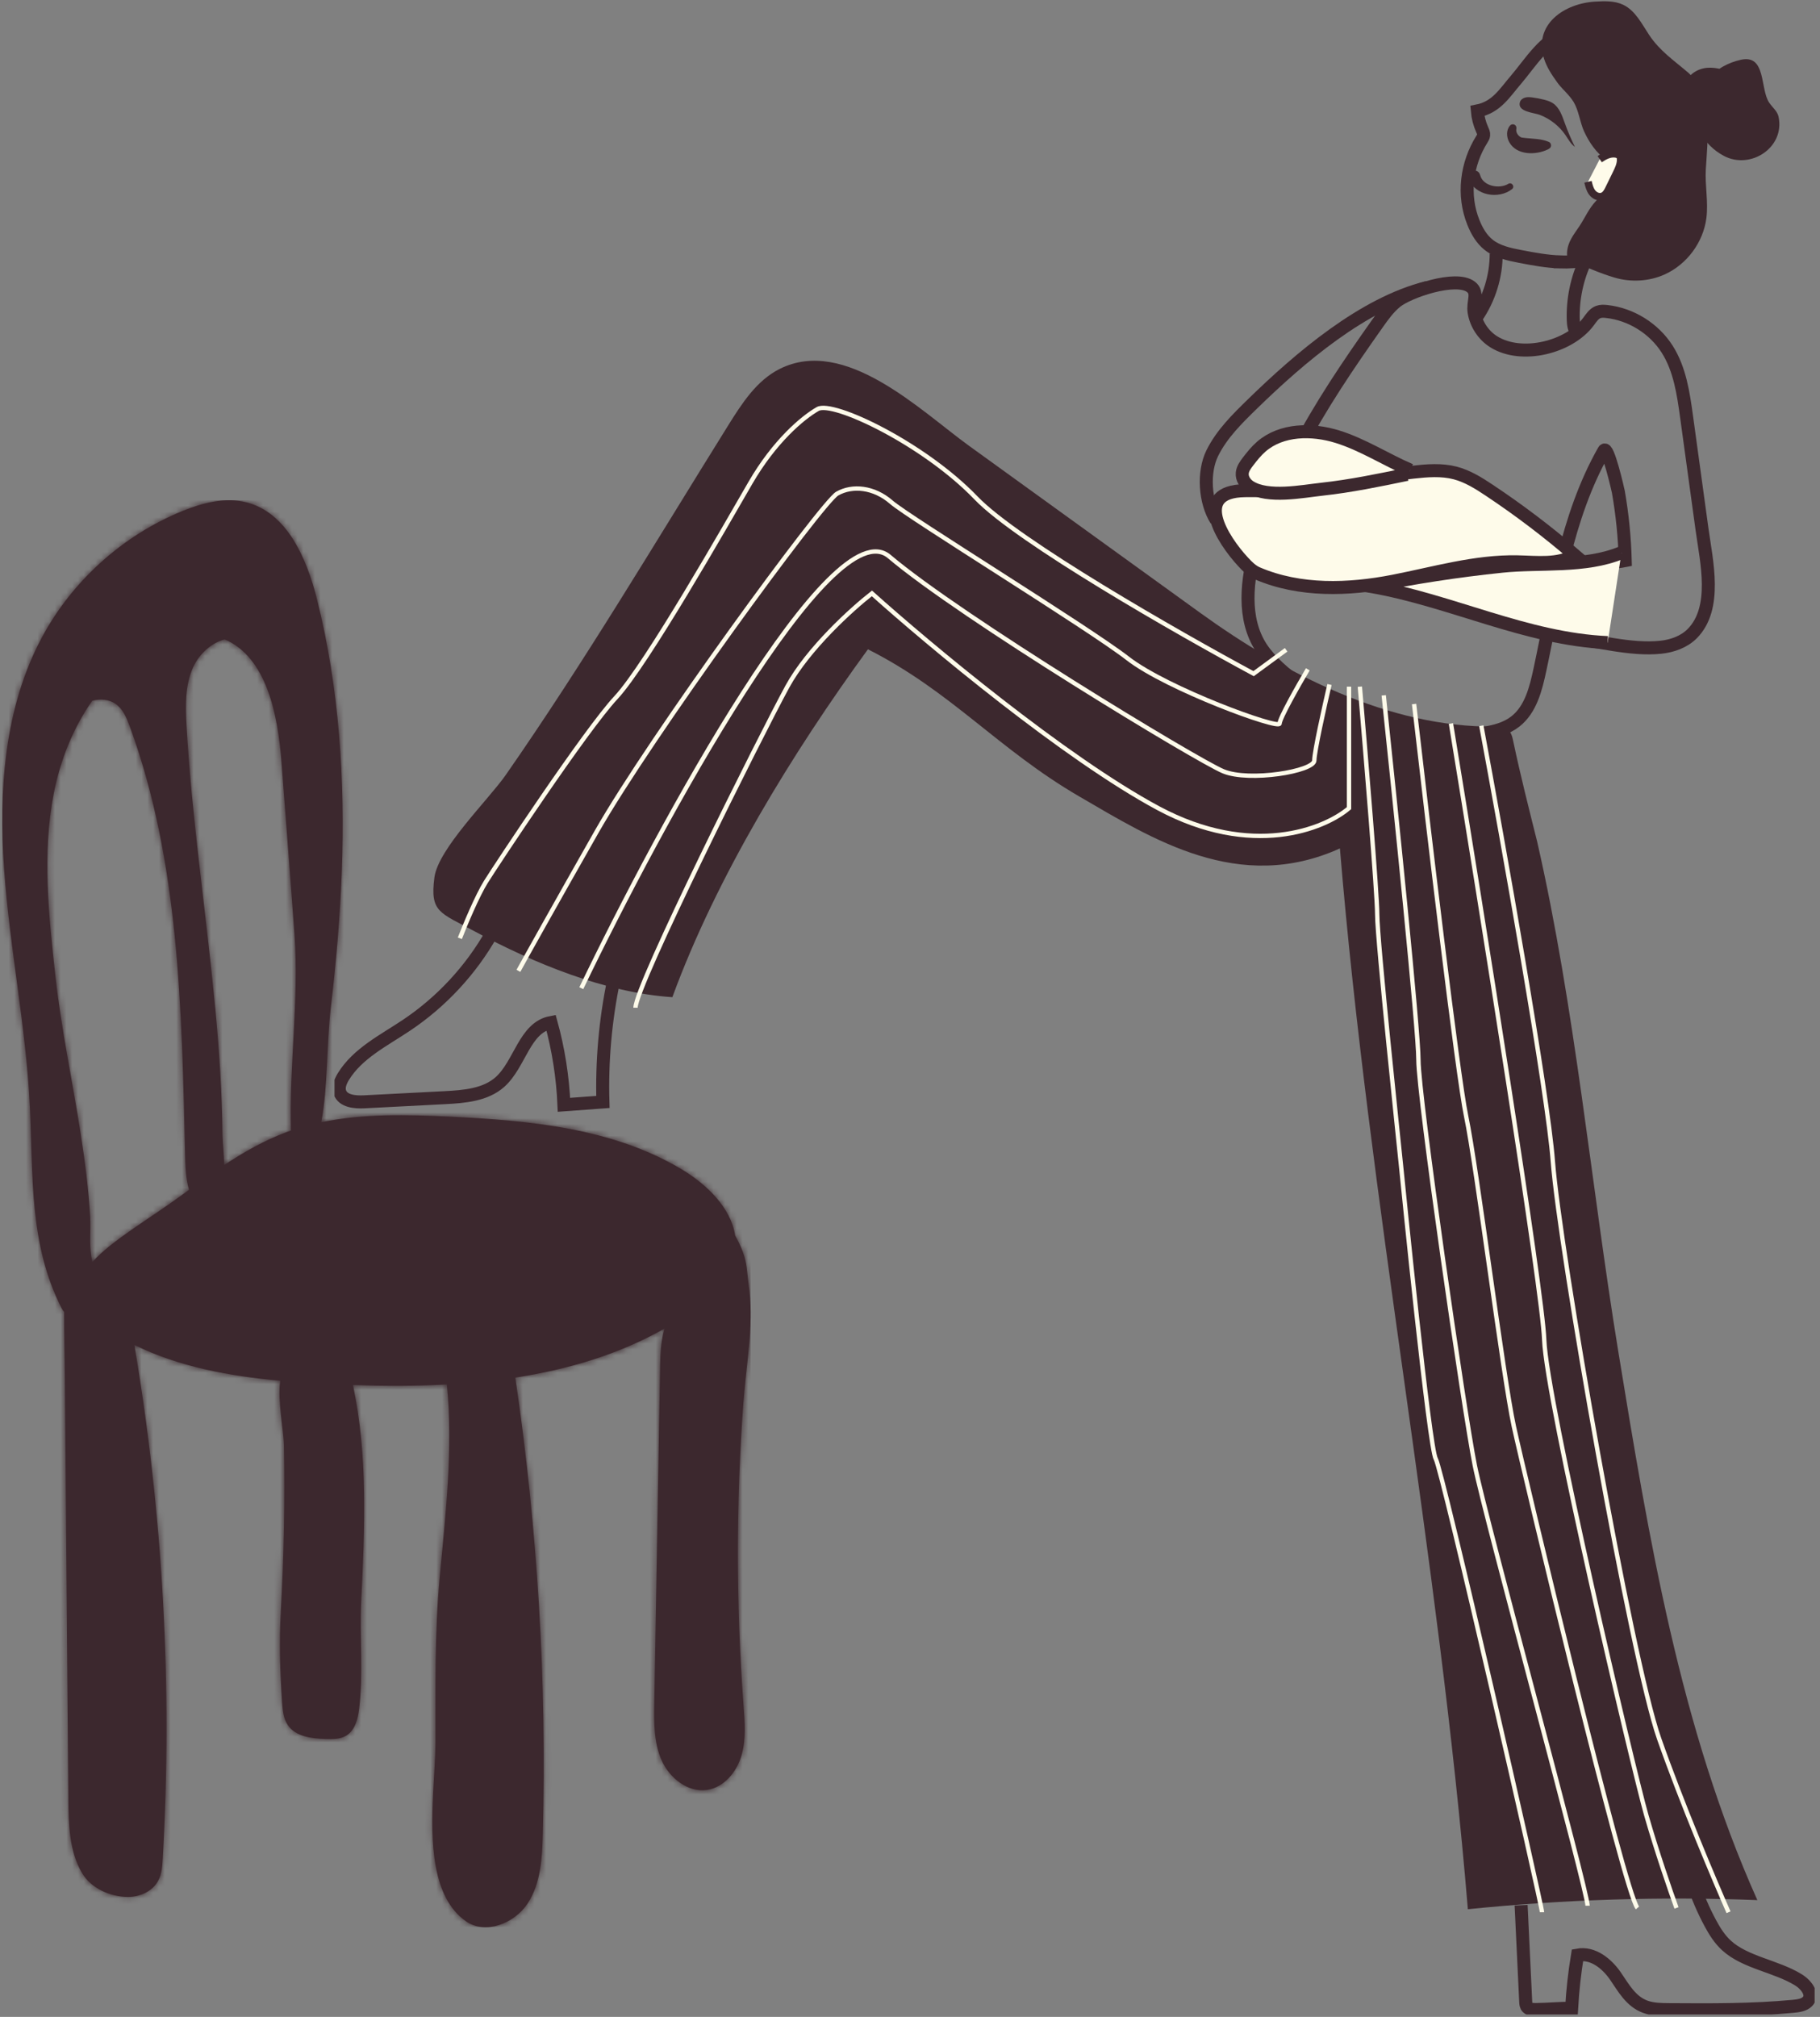 <svg width="315" height="349" viewBox="0 0 315 349" fill="none" xmlns="http://www.w3.org/2000/svg">
<rect x="0" y="0" width="315" height="349" fill="#808080" stroke="none"/>
<g clip-path="url(#clip0_892_1193)">
<path d="M266.055 145.667C272.619 174.435 275.355 204.853 280.078 233.796C285.359 266.13 290.765 298.89 304.156 328.794C287.445 328.144 270.686 328.674 254.052 330.372C248.995 269.182 236.97 207.993 231.908 146.809C214.411 154.716 199.459 145.181 186.817 137.831C172.722 129.639 164.662 119.635 150.218 112.356C137.204 130.213 124 151.707 116.371 172.551C104.777 171.792 92.326 166.653 82.158 161.165C76.091 157.889 74.398 157.872 75.185 151.833C75.834 146.863 84.599 138.317 87.537 134.095C101.173 114.507 113.411 93.859 126.053 73.578C128.407 69.804 130.952 65.845 134.927 63.846C146.297 58.129 159.359 71.104 167.704 77.133C181.056 86.777 194.402 96.421 207.759 106.07C222.324 116.593 240.416 125.931 258.737 125.724C259.507 125.713 260.343 125.724 260.949 126.21C261.555 126.696 261.752 127.515 261.91 128.274C263.144 134.139 264.608 139.873 266.055 145.667Z" fill="#3C282E"/>
<path d="M275.845 97.195C277.653 97.43 279.504 97.364 281.29 97.004C281.186 93.023 280.788 89.053 280.105 85.132C280.061 84.88 278.237 76.853 277.604 77.967C270.991 89.648 269.314 102.907 266.529 115.866C265.819 119.175 264.94 122.757 262.275 124.843C260.719 126.061 258.736 126.591 256.787 126.875C245.466 128.519 226.217 122.359 218.899 112.933C211.581 103.508 219.876 86.879 224.502 77.978C228.505 70.267 233.403 63.059 238.411 55.976C239.361 54.632 240.333 53.273 241.605 52.23C243.762 50.46 251.976 47.648 254.575 49.63C255.968 50.69 254.843 52.202 255.138 54.026C255.471 56.096 256.749 58.029 258.523 59.138C263.378 62.185 271.635 60.099 274.939 55.643C275.414 55.004 275.873 54.272 276.615 53.993C277.074 53.819 277.587 53.846 278.079 53.901C282.3 54.365 286.259 56.828 288.542 60.41C290.737 63.861 291.349 68.055 291.906 72.107C292.802 78.617 293.692 85.126 294.587 91.636C295.335 97.091 297.29 105.195 292.894 109.635C291.475 111.071 289.454 111.786 287.444 111.999C282.191 112.556 276.331 110.809 271.073 110.279" stroke="#3C282E" stroke-width="2.252" stroke-miterlimit="10"/>
<path d="M280.641 95.628C274.328 98.255 266.633 97.283 259.911 97.982C252.293 98.773 244.713 99.937 237.204 101.46C251.092 103.858 264.17 110.591 278.254 111.197" fill="#FEFBEA"/>
<path d="M280.641 95.628C274.328 98.255 266.633 97.283 259.911 97.982C252.293 98.773 244.713 99.937 237.204 101.46C251.092 103.858 264.171 110.591 278.254 111.197" stroke="#3C282E" stroke-width="2.252" stroke-miterlimit="10"/>
<path d="M231.132 83.849C235.583 82.948 240.055 82.205 244.571 81.703C247.001 81.43 249.503 81.228 251.867 81.845C254.013 82.407 255.93 83.614 257.776 84.843C262.936 88.278 267.879 92.029 272.575 96.076C269.653 97.79 266.016 97.283 262.631 97.217C255.368 97.07 248.279 99.183 241.147 100.57C233.415 102.077 224.994 102.378 217.611 99.21C216.644 98.795 215.885 98.014 215.17 97.244C211.544 93.345 206.29 85.023 215.47 84.903C220.09 84.843 224.792 85.192 229.292 84.231C229.903 84.1 230.52 83.974 231.138 83.849H231.132Z" fill="#FEFBEA" stroke="#3C282E" stroke-width="2.252" stroke-miterlimit="10"/>
<path d="M210.5 90C208.528 86.865 208.179 81.736 209.818 78.415C211.456 75.095 214.159 72.441 216.813 69.858C224.983 61.901 235.938 52.52 246.996 49.756" stroke="#3C282E" stroke-width="2.252" stroke-miterlimit="10"/>
<path d="M244.101 81.359C239.847 79.53 235.904 76.947 231.487 75.57C227.063 74.194 221.799 74.249 218.298 77.285C217.436 78.039 216.715 78.934 216.016 79.846C215.552 80.453 215.077 81.103 215.006 81.862C214.918 82.806 215.519 83.718 216.316 84.232C219.434 86.23 225.381 85.023 228.794 84.652C233.753 84.111 238.646 83.096 243.528 82.085" fill="#FEFBEA"/>
<path d="M244.101 81.359C239.847 79.53 235.904 76.947 231.487 75.57C227.063 74.194 221.799 74.249 218.298 77.285C217.436 78.039 216.715 78.934 216.016 79.846C215.552 80.453 215.077 81.103 215.006 81.862C214.918 82.806 215.519 83.718 216.316 84.232C219.434 86.23 225.381 85.023 228.794 84.652C233.753 84.111 238.646 83.096 243.528 82.085" stroke="#3C282E" stroke-width="2.252" stroke-miterlimit="10"/>
<path d="M270.024 45.323C267.719 45.246 265.42 44.82 263.154 44.383C261.215 44.012 259.189 43.592 257.644 42.357C256.415 41.38 255.601 39.965 255.017 38.507C253.095 33.751 253.81 28.339 256.481 24.091C256.617 23.872 256.759 23.643 256.786 23.392C256.825 23.064 256.672 22.742 256.535 22.441C256.076 21.415 255.792 20.317 255.694 19.203C258.987 18.553 260.385 16.123 262.384 13.797C264.874 10.892 267.402 6.556 271.4 5.562C272.59 5.267 273.846 5.349 275.048 5.605C280.039 6.687 284.031 10.924 285.467 15.823C286.734 20.137 286.177 24.828 284.468 28.94C282.758 33.041 283.561 37.94 280.465 41.549C278.466 43.881 275.359 45.033 272.295 45.279C271.536 45.339 270.783 45.35 270.024 45.328V45.323Z" stroke="#3C282E" stroke-width="2.252" stroke-miterlimit="10"/>
<path d="M274.509 44.863C272.936 48.129 272.172 51.777 272.297 55.397C272.325 56.146 272.412 56.948 272.914 57.505" stroke="#3C282E" stroke-width="2.252" stroke-miterlimit="10"/>
<path d="M255.548 54.901C257.76 51.684 258.967 47.785 258.956 43.88" stroke="#3C282E" stroke-width="2.252" stroke-miterlimit="10"/>
<path d="M270.619 15.538C271.253 16.221 271.903 16.893 272.356 17.646C273.252 19.132 273.443 21.158 274.174 22.752C275.048 24.653 276.277 26.433 277.964 27.662C278.265 27.88 278.587 28.088 278.816 28.388C279.248 28.961 279.237 29.759 279.1 30.469C278.702 32.527 277.527 33.374 276.179 34.826C274.961 36.132 274.327 37.688 273.361 39.135C272.367 40.631 271.318 41.827 271.215 43.744C271.204 43.968 271.204 44.203 271.302 44.41C271.439 44.711 271.75 44.896 272.045 45.044C274.207 46.152 277.052 47.321 279.384 48.02C282.24 48.877 285.418 48.714 288.138 47.479C291.966 45.743 294.784 41.942 295.33 37.775C295.701 34.947 295.073 32.118 295.237 29.284C295.407 26.422 295.696 24.074 295.417 21.152C295.133 18.203 294.489 14.55 292.245 12.622C289.738 10.46 287.292 8.86 285.408 6.015C284.13 4.087 283.032 1.832 280.946 0.832C279.466 0.122 277.746 0.182 276.108 0.275C270.761 0.581 265.355 4.202 267.245 10.176C267.72 11.667 268.604 12.988 269.522 14.261C269.844 14.708 270.226 15.129 270.614 15.549L270.619 15.538Z" fill="#3C282E"/>
<path d="M295.944 19.841C294.42 18.246 294.513 15.549 295.753 13.725C296.992 11.901 299.117 10.847 301.268 10.35C305.746 9.323 304.583 15.412 306.221 17.788C306.773 18.59 307.63 19.246 307.827 20.201C308.952 25.559 302.966 29.381 298.412 27C294.628 25.023 293.268 21.457 292.137 17.564C291.832 16.515 291.526 15.401 291.821 14.353C292.252 12.786 293.945 11.83 295.567 11.726C297.189 11.622 298.778 12.185 300.307 12.742" fill="#3C282E"/>
<path d="M276.872 27.542C277.68 26.985 278.62 26.488 279.592 26.624C279.903 26.668 280.231 26.794 280.384 27.061C280.471 27.214 280.493 27.394 280.498 27.575C280.515 28.437 280.132 29.251 279.75 30.027C279.324 30.895 278.904 31.763 278.478 32.631C278.216 33.172 277.899 33.762 277.336 33.969C276.708 34.204 275.982 33.855 275.572 33.319C275.163 32.784 274.999 32.113 274.846 31.457" fill="#FEFBEA"/>
<path d="M276.872 27.542C277.68 26.985 278.62 26.488 279.592 26.624C279.903 26.668 280.231 26.794 280.384 27.061C280.471 27.214 280.493 27.394 280.498 27.575C280.515 28.437 280.132 29.251 279.75 30.027C279.324 30.895 278.904 31.763 278.478 32.631C278.216 33.172 277.899 33.762 277.336 33.969C276.708 34.204 275.982 33.855 275.572 33.319C275.163 32.784 274.999 32.113 274.846 31.457" stroke="#3C282E" stroke-width="1.299" stroke-miterlimit="10" stroke-linejoin="round"/>
<path d="M263.269 329.678C263.536 335.253 263.798 340.834 264.066 346.41C264.082 346.748 264.11 347.114 264.372 347.371C264.71 347.704 265.295 347.726 265.814 347.726C267.911 347.709 269.909 347.491 272.012 347.513C272.186 344.433 272.525 341.364 273.027 338.311C275.731 337.798 278.144 339.846 279.559 341.883C280.973 343.92 282.213 346.306 284.752 347.245C286.046 347.72 287.499 347.737 288.908 347.748C296.056 347.797 303.226 347.841 310.336 347.174C311.237 347.087 312.231 346.956 312.816 346.361C313.963 345.203 312.674 343.45 311.232 342.571C307.36 340.201 302.085 339.622 298.825 336.651C297.602 335.537 296.761 334.161 296.012 332.774C294.811 330.54 293.817 328.23 293.047 325.86" stroke="#3C282E" stroke-width="2.252" stroke-miterlimit="10"/>
<path d="M106.219 169.586C104.772 176.51 104.144 183.609 104.351 190.681C102.102 190.845 99.857 191.014 97.607 191.178C97.4 186.367 96.651 181.578 95.368 176.936C90.797 177.788 90.006 184.117 86.543 187.219C84.02 189.474 80.356 189.764 76.981 189.939C72.329 190.179 67.681 190.419 63.029 190.659C61.412 190.741 59.353 190.55 58.824 189.016C58.512 188.109 58.928 187.121 59.424 186.302C61.904 182.255 66.425 180.043 70.368 177.4C76.424 173.343 81.519 167.849 85.102 161.498" stroke="#3C282E" stroke-width="2.252" stroke-miterlimit="10"/>
<path d="M256.38 125.578C260.134 145.722 267.866 189.012 268.767 201.024C269.893 216.038 282.28 286.98 287.159 300.868C291.063 311.978 296.793 325.516 299.171 330.896" stroke="#FEFBEA" stroke-width="0.751"/>
<path d="M251.126 125.202C256.381 157.232 266.966 223.395 267.266 231.803C267.641 242.313 282.656 306.123 284.908 314.005C286.709 320.311 289.162 327.393 290.163 330.145" stroke="#FEFBEA" stroke-width="0.751"/>
<path d="M244.744 121.824C247.122 142.593 252.252 185.934 253.753 193.141C255.63 202.149 260.134 238.183 262.011 246.817C263.887 255.45 281.154 327.518 283.406 330.145" stroke="#FEFBEA" stroke-width="0.751"/>
<path d="M239.49 120.323C241.492 139.216 245.496 178.277 245.496 183.382C245.496 189.763 253.378 244.189 255.255 253.573C257.132 262.957 274.773 327.143 274.773 329.77" stroke="#FEFBEA" stroke-width="0.751"/>
<path d="M235.36 118.821C236.361 130.457 238.363 154.63 238.363 158.233C238.363 162.738 242.117 198.021 242.492 201.774C242.868 205.528 247.372 250.57 248.498 252.447C249.624 254.324 266.89 329.77 266.89 330.896" stroke="#FEFBEA" stroke-width="0.751"/>
<path d="M233.484 118.821V139.841C229.23 143.47 216.668 148.549 200.453 139.841C184.238 131.133 160.666 111.439 150.906 102.681C147.528 105.309 139.871 112.215 136.268 118.821C131.763 127.079 109.993 170.62 109.993 174.374" stroke="#FEFBEA" stroke-width="0.751"/>
<path d="M230.106 118.446C229.23 122.2 227.478 130.082 227.478 131.584C227.478 133.46 216.218 135.337 211.714 133.46C207.209 131.584 166.296 106.81 153.909 96.3C144 87.892 114.247 142.594 100.609 170.996" stroke="#FEFBEA" stroke-width="0.751"/>
<path d="M226.353 115.818C224.726 118.571 221.473 124.301 221.473 125.202C221.473 126.328 201.955 119.197 195.198 113.942C188.442 108.687 157.288 89.544 154.285 86.916C151.282 84.289 147.529 83.913 144.901 85.415C142.274 86.916 112.621 127.455 103.237 143.97C95.73 157.183 91.1 165.49 89.724 167.993" stroke="#FEFBEA" stroke-width="0.751"/>
<path d="M222.599 112.44L216.969 116.569C203.956 109.563 176.13 93.673 168.923 86.165C159.915 76.782 144.15 69.275 141.523 70.776C138.895 72.277 134.015 76.406 129.887 83.538C125.758 90.67 111.87 115.068 106.615 120.698C101.36 126.328 85.97 149.6 84.093 152.603C82.592 155.005 80.465 160.11 79.589 162.362" stroke="#FEFBEA" stroke-width="0.751"/>
</g>
<g clip-path="url(#clip1_892_1193)">
<mask id="path-27-inside-1_892_1193" fill="white">
<path d="M31.543 88.439C35.057 87.009 38.954 85.984 42.635 86.919C49.695 88.712 53.09 96.636 54.866 103.701C58.738 119.095 59.745 135.062 59.155 150.885C58.863 158.725 58.178 166.547 57.26 174.34C56.498 180.851 56.79 187.845 55.603 194.19C62.829 192.684 70.427 192.871 77.851 193.225C91.625 193.88 105.922 195.197 117.79 202.221C122.211 204.834 126.495 208.912 127.239 213.802C128.221 215.544 129.034 217.46 129.246 219.443C129.52 221.993 129.913 224.436 129.925 227.045C129.949 232.252 129.062 237.405 128.68 242.582L128.673 242.589C127.387 260.05 127.387 277.607 128.686 295.062C128.907 297.999 129.15 301.007 128.316 303.831C127.482 306.655 125.296 309.289 122.388 309.724C119.064 310.224 115.877 307.679 114.513 304.605C113.149 301.531 113.184 298.041 113.244 294.675C113.583 275.164 113.917 255.653 114.256 236.143C114.297 233.844 114.45 231.786 115.014 229.896C107.078 234.387 98.297 236.984 89.185 238.382C89.195 238.446 89.208 238.511 89.217 238.574C93.066 264.644 94.65 291.042 93.947 317.38C93.834 321.526 93.596 325.899 91.326 329.366C89.056 332.833 84.016 334.835 80.626 332.446C74.699 328.27 74.55 318.637 74.955 310.374C75.115 307.115 75.36 304.058 75.366 301.646C75.396 292.036 75.205 282.564 76.098 272.961C77.109 262.042 78.469 250.513 77.335 239.572C71.919 239.862 66.468 239.848 61.083 239.664C63.706 251.839 63.126 264.536 62.522 277.017C62.224 283.194 62.908 289.617 62.158 295.688C61.943 297.451 61.449 299.406 59.93 300.329C58.876 300.972 57.559 300.954 56.32 300.912C53.937 300.829 51.203 300.513 49.844 298.554C49.04 297.392 48.915 295.908 48.82 294.502C48.462 289.271 48.301 284.16 48.599 278.917L48.593 278.924C49.141 269.297 49.326 259.645 49.141 250.006C49.098 247.742 47.999 242.199 48.505 238.93C39.816 238.135 30.918 236.523 23.255 232.723C28.222 262.027 29.87 291.889 28.171 321.562C28.093 322.926 27.998 324.338 27.331 325.529C26.324 327.328 24.16 328.264 22.099 328.246C19.067 328.222 15.749 326.756 14.2 324.111C11.966 320.31 11.864 315.663 11.829 311.255L11.835 311.249L11.423 262.809C11.358 254.462 11.287 246.11 11.215 237.758C11.189 234.179 11.094 230.591 11.103 227.006C10.928 226.838 10.782 226.61 10.673 226.396C5.014 215.327 5.74 203.465 5.169 191.449H5.163C4.507 177.717 1.684 164.176 0.712 150.462C-0.265 136.748 0.754 122.42 7.248 110.303C12.496 100.509 21.248 92.633 31.543 88.439ZM20.026 121.818C18.859 120.992 17.358 120.889 15.957 121.264C12.642 125.975 10.425 131.585 9.315 137.254C7.272 147.691 8.433 158.457 9.607 169.031C10.614 178.146 12.567 187.136 13.967 196.191C14.706 200.951 15.332 205.741 15.606 210.555C15.731 212.765 15.451 215.155 15.785 217.329C15.844 217.713 15.908 218.067 15.969 218.402C19.339 214.61 25.886 210.897 31.579 206.713C31.954 206.438 32.33 206.163 32.706 205.888C32.148 203.905 32.077 201.758 32.03 199.677C31.446 174.703 31.059 149.175 22.468 125.721C21.932 124.261 21.301 122.718 20.026 121.818ZM38.887 110.641C36.55 111.25 34.471 113.181 33.436 115.443C31.994 118.595 32.096 122.212 32.292 125.673C33.198 141.454 35.557 157.099 37.094 172.82C37.142 173.321 37.189 173.827 37.237 174.333L37.249 174.34C37.94 181.679 38.44 189.037 38.511 196.412C38.525 197.875 38.791 199.806 38.791 201.604C42.209 199.343 45.763 197.321 49.6 195.899C49.852 195.806 50.104 195.717 50.357 195.629C50.011 184.453 51.775 173.055 50.969 161.781C50.254 151.791 49.462 141.805 48.712 131.82C48.093 123.65 46.128 113.721 38.887 110.641Z"/>
</mask>
<path d="M31.543 88.439C35.057 87.009 38.954 85.984 42.635 86.919C49.695 88.712 53.09 96.636 54.866 103.701C58.738 119.095 59.745 135.062 59.155 150.885C58.863 158.725 58.178 166.547 57.26 174.34C56.498 180.851 56.79 187.845 55.603 194.19C62.829 192.684 70.427 192.871 77.851 193.225C91.625 193.88 105.922 195.197 117.79 202.221C122.211 204.834 126.495 208.912 127.239 213.802C128.221 215.544 129.034 217.46 129.246 219.443C129.52 221.993 129.913 224.436 129.925 227.045C129.949 232.252 129.062 237.405 128.68 242.582L128.673 242.589C127.387 260.05 127.387 277.607 128.686 295.062C128.907 297.999 129.15 301.007 128.316 303.831C127.482 306.655 125.296 309.289 122.388 309.724C119.064 310.224 115.877 307.679 114.513 304.605C113.149 301.531 113.184 298.041 113.244 294.675C113.583 275.164 113.917 255.653 114.256 236.143C114.297 233.844 114.45 231.786 115.014 229.896C107.078 234.387 98.297 236.984 89.185 238.382C89.195 238.446 89.208 238.511 89.217 238.574C93.066 264.644 94.65 291.042 93.947 317.38C93.834 321.526 93.596 325.899 91.326 329.366C89.056 332.833 84.016 334.835 80.626 332.446C74.699 328.27 74.55 318.637 74.955 310.374C75.115 307.115 75.36 304.058 75.366 301.646C75.396 292.036 75.205 282.564 76.098 272.961C77.109 262.042 78.469 250.513 77.335 239.572C71.919 239.862 66.468 239.848 61.083 239.664C63.706 251.839 63.126 264.536 62.522 277.017C62.224 283.194 62.908 289.617 62.158 295.688C61.943 297.451 61.449 299.406 59.93 300.329C58.876 300.972 57.559 300.954 56.32 300.912C53.937 300.829 51.203 300.513 49.844 298.554C49.04 297.392 48.915 295.908 48.82 294.502C48.462 289.271 48.301 284.16 48.599 278.917L48.593 278.924C49.141 269.297 49.326 259.645 49.141 250.006C49.098 247.742 47.999 242.199 48.505 238.93C39.816 238.135 30.918 236.523 23.255 232.723C28.222 262.027 29.87 291.889 28.171 321.562C28.093 322.926 27.998 324.338 27.331 325.529C26.324 327.328 24.16 328.264 22.099 328.246C19.067 328.222 15.749 326.756 14.2 324.111C11.966 320.31 11.864 315.663 11.829 311.255L11.835 311.249L11.423 262.809C11.358 254.462 11.287 246.11 11.215 237.758C11.189 234.179 11.094 230.591 11.103 227.006C10.928 226.838 10.782 226.61 10.673 226.396C5.014 215.327 5.74 203.465 5.169 191.449H5.163C4.507 177.717 1.684 164.176 0.712 150.462C-0.265 136.748 0.754 122.42 7.248 110.303C12.496 100.509 21.248 92.633 31.543 88.439ZM20.026 121.818C18.859 120.992 17.358 120.889 15.957 121.264C12.642 125.975 10.425 131.585 9.315 137.254C7.272 147.691 8.433 158.457 9.607 169.031C10.614 178.146 12.567 187.136 13.967 196.191C14.706 200.951 15.332 205.741 15.606 210.555C15.731 212.765 15.451 215.155 15.785 217.329C15.844 217.713 15.908 218.067 15.969 218.402C19.339 214.61 25.886 210.897 31.579 206.713C31.954 206.438 32.33 206.163 32.706 205.888C32.148 203.905 32.077 201.758 32.03 199.677C31.446 174.703 31.059 149.175 22.468 125.721C21.932 124.261 21.301 122.718 20.026 121.818ZM38.887 110.641C36.55 111.25 34.471 113.181 33.436 115.443C31.994 118.595 32.096 122.212 32.292 125.673C33.198 141.454 35.557 157.099 37.094 172.82C37.142 173.321 37.189 173.827 37.237 174.333L37.249 174.34C37.94 181.679 38.44 189.037 38.511 196.412C38.525 197.875 38.791 199.806 38.791 201.604C42.209 199.343 45.763 197.321 49.6 195.899C49.852 195.806 50.104 195.717 50.357 195.629C50.011 184.453 51.775 173.055 50.969 161.781C50.254 151.791 49.462 141.805 48.712 131.82C48.093 123.65 46.128 113.721 38.887 110.641Z" fill="#3C282E"/>
<path d="M31.543 88.439L30.717 86.408L30.715 86.408L31.543 88.439ZM42.635 86.919L42.096 89.043L42.096 89.043L42.635 86.919ZM54.866 103.701L52.74 104.235L52.74 104.236L54.866 103.701ZM59.155 150.885L56.964 150.803L56.964 150.803L59.155 150.885ZM57.26 174.34L55.083 174.084L55.083 174.085L57.26 174.34ZM55.603 194.19L53.448 193.787L52.847 197.004L56.05 196.336L55.603 194.19ZM77.851 193.225L77.747 195.414H77.747L77.851 193.225ZM117.79 202.221L116.673 204.107L116.674 204.108L117.79 202.221ZM127.239 213.802L125.072 214.132L125.132 214.529L125.33 214.879L127.239 213.802ZM129.246 219.443L127.066 219.676L127.066 219.678L129.246 219.443ZM129.925 227.045L132.117 227.035V227.035L129.925 227.045ZM128.68 242.582L130.23 244.132L130.807 243.556L130.866 242.743L128.68 242.582ZM128.673 242.589L127.123 241.039L126.547 241.615L126.487 242.428L128.673 242.589ZM128.686 295.062L126.5 295.225L126.5 295.227L128.686 295.062ZM128.316 303.831L130.418 304.452L130.418 304.452L128.316 303.831ZM122.388 309.724L122.064 307.556L122.062 307.556L122.388 309.724ZM114.513 304.605L112.51 305.495L112.51 305.495L114.513 304.605ZM113.244 294.675L115.435 294.714L115.435 294.713L113.244 294.675ZM114.256 236.143L112.065 236.104L112.065 236.104L114.256 236.143ZM115.014 229.896L117.115 230.524L118.672 225.308L113.935 227.989L115.014 229.896ZM89.185 238.382L88.853 236.215L86.676 236.549L87.02 238.724L89.185 238.382ZM89.217 238.574L87.049 238.893L87.049 238.894L89.217 238.574ZM93.947 317.38L96.138 317.44L96.138 317.438L93.947 317.38ZM91.326 329.366L93.16 330.567L93.16 330.567L91.326 329.366ZM80.626 332.446L81.889 330.654L81.889 330.654L80.626 332.446ZM74.955 310.374L72.765 310.266L72.765 310.267L74.955 310.374ZM75.366 301.646L73.174 301.639L73.174 301.64L75.366 301.646ZM76.098 272.961L78.281 273.164L78.281 273.163L76.098 272.961ZM77.335 239.572L79.515 239.346L79.3 237.272L77.217 237.383L77.335 239.572ZM61.083 239.664L61.157 237.473L58.348 237.377L58.94 240.126L61.083 239.664ZM62.522 277.017L60.333 276.911L60.333 276.911L62.522 277.017ZM62.158 295.688L59.982 295.419L59.982 295.423L62.158 295.688ZM59.93 300.329L58.792 298.456L58.789 298.458L59.93 300.329ZM56.32 300.912L56.243 303.103L56.246 303.103L56.32 300.912ZM49.844 298.554L48.042 299.801L48.043 299.803L49.844 298.554ZM48.82 294.502L51.007 294.354L51.007 294.353L48.82 294.502ZM48.599 278.917L50.788 279.041L51.156 272.566L46.935 277.49L48.599 278.917ZM48.593 278.924L46.405 278.799L46.036 285.276L50.258 280.35L48.593 278.924ZM49.141 250.006L46.95 250.047L46.95 250.048L49.141 250.006ZM48.505 238.93L50.671 239.265L51.027 236.959L48.704 236.747L48.505 238.93ZM23.255 232.723L24.228 230.759L20.374 228.848L21.093 233.089L23.255 232.723ZM28.171 321.562L25.982 321.436L25.982 321.437L28.171 321.562ZM27.331 325.529L25.418 324.458L25.418 324.459L27.331 325.529ZM22.099 328.246L22.118 326.054L22.116 326.054L22.099 328.246ZM14.2 324.111L16.091 323.004L16.09 323.001L14.2 324.111ZM11.829 311.255L10.279 309.705L9.629 310.354L9.637 311.273L11.829 311.255ZM11.835 311.249L13.385 312.799L14.034 312.149L14.027 311.23L11.835 311.249ZM11.423 262.809L9.231 262.826L9.231 262.827L11.423 262.809ZM11.215 237.758L9.023 237.774L9.023 237.777L11.215 237.758ZM11.103 227.006L13.295 227.012L13.298 226.071L12.618 225.422L11.103 227.006ZM10.673 226.396L12.629 225.405L12.625 225.399L10.673 226.396ZM5.169 191.449L7.358 191.345L7.259 189.257H5.169V191.449ZM5.163 191.449L2.973 191.554L3.073 193.641H5.163V191.449ZM0.712 150.462L2.899 150.307L2.899 150.306L0.712 150.462ZM7.248 110.303L5.316 109.267L5.315 109.267L7.248 110.303ZM20.026 121.818L18.759 123.607L18.762 123.609L20.026 121.818ZM15.957 121.264L15.39 119.146L14.621 119.352L14.164 120.002L15.957 121.264ZM9.315 137.254L7.164 136.833L7.164 136.833L9.315 137.254ZM9.607 169.031L11.786 168.791L11.786 168.789L9.607 169.031ZM13.967 196.191L11.801 196.526L11.801 196.528L13.967 196.191ZM15.606 210.555L17.795 210.431L17.794 210.43L15.606 210.555ZM15.785 217.329L13.618 217.662L13.618 217.662L15.785 217.329ZM15.969 218.402L13.813 218.796L14.621 223.221L17.608 219.858L15.969 218.402ZM31.579 206.713L30.282 204.946L30.281 204.947L31.579 206.713ZM32.706 205.888L34 207.657L35.228 206.758L34.816 205.294L32.706 205.888ZM32.03 199.677L34.221 199.627L34.221 199.626L32.03 199.677ZM22.468 125.721L24.527 124.967L24.526 124.965L22.468 125.721ZM38.887 110.641L39.745 108.624L39.057 108.331L38.334 108.52L38.887 110.641ZM33.436 115.443L31.443 114.531L31.443 114.531L33.436 115.443ZM32.292 125.673L30.104 125.797L30.104 125.798L32.292 125.673ZM37.094 172.82L39.276 172.612L39.276 172.607L37.094 172.82ZM37.237 174.333L35.054 174.538L35.16 175.659L36.132 176.226L37.237 174.333ZM37.249 174.34L39.431 174.134L39.325 173.014L38.353 172.446L37.249 174.34ZM38.511 196.412L40.703 196.392L40.703 196.391L38.511 196.412ZM38.791 201.604L36.599 201.603L36.598 205.682L40 203.432L38.791 201.604ZM49.6 195.899L48.84 193.844L48.839 193.844L49.6 195.899ZM50.357 195.629L51.075 197.7L52.598 197.172L52.548 195.561L50.357 195.629ZM50.969 161.781L53.156 161.625L53.156 161.625L50.969 161.781ZM48.712 131.82L50.897 131.656L50.897 131.655L48.712 131.82ZM31.543 88.439L32.368 90.469C35.775 89.083 39.119 88.287 42.096 89.043L42.635 86.919L43.175 84.794C38.789 83.68 34.339 84.934 30.717 86.408L31.543 88.439ZM42.635 86.919L42.096 89.043C44.907 89.758 47.113 91.712 48.88 94.505C50.655 97.312 51.878 100.806 52.74 104.235L54.866 103.701L56.992 103.167C56.078 99.531 54.715 95.53 52.585 92.161C50.445 88.778 47.423 85.874 43.175 84.794L42.635 86.919ZM54.866 103.701L52.74 104.236C56.548 119.373 57.549 135.121 56.964 150.803L59.155 150.885L61.345 150.966C61.94 135.002 60.929 118.817 56.992 103.166L54.866 103.701ZM59.155 150.885L56.964 150.803C56.675 158.571 55.996 166.333 55.083 174.084L57.26 174.34L59.437 174.596C60.36 166.761 61.051 158.879 61.345 150.966L59.155 150.885ZM57.26 174.34L55.083 174.085C54.691 177.433 54.57 180.912 54.402 184.216C54.231 187.566 54.012 190.772 53.448 193.787L55.603 194.19L57.758 194.593C58.381 191.264 58.609 187.8 58.78 184.439C58.954 181.031 59.068 177.757 59.438 174.595L57.26 174.34ZM55.603 194.19L56.05 196.336C62.974 194.893 70.32 195.061 77.747 195.414L77.851 193.225L77.955 191.035C70.534 190.682 62.684 190.476 55.156 192.044L55.603 194.19ZM77.851 193.225L77.747 195.414C91.537 196.07 105.325 197.391 116.673 204.107L117.79 202.221L118.906 200.334C106.52 193.003 91.712 191.69 77.955 191.035L77.851 193.225ZM117.79 202.221L116.674 204.108C120.925 206.621 124.48 210.241 125.072 214.132L127.239 213.802L129.406 213.472C128.51 207.583 123.496 203.048 118.905 200.334L117.79 202.221ZM127.239 213.802L125.33 214.879C126.243 216.497 126.9 218.113 127.066 219.676L129.246 219.443L131.425 219.211C131.169 216.807 130.2 214.59 129.148 212.725L127.239 213.802ZM129.246 219.443L127.066 219.678C127.356 222.373 127.722 224.596 127.733 227.055L129.925 227.045L132.117 227.035C132.105 224.276 131.684 221.613 131.425 219.209L129.246 219.443ZM129.925 227.045L127.733 227.055C127.745 229.538 127.539 232.034 127.274 234.6C127.014 237.129 126.688 239.791 126.494 242.421L128.68 242.582L130.866 242.743C131.054 240.197 131.363 237.693 131.635 235.049C131.904 232.443 132.13 229.759 132.117 227.035L129.925 227.045ZM128.68 242.582L127.13 241.032L127.123 241.039L128.673 242.589L130.223 244.139L130.23 244.132L128.68 242.582ZM128.673 242.589L126.487 242.428C125.193 259.996 125.193 277.662 126.5 295.225L128.686 295.062L130.872 294.9C129.581 277.553 129.581 260.104 130.86 242.75L128.673 242.589ZM128.686 295.062L126.5 295.227C126.727 298.255 126.913 300.842 126.214 303.21L128.316 303.831L130.418 304.452C131.387 301.173 131.086 297.744 130.872 294.898L128.686 295.062ZM128.316 303.831L126.214 303.21C125.522 305.552 123.83 307.292 122.064 307.556L122.388 309.724L122.713 311.892C126.761 311.286 129.442 307.758 130.418 304.452L128.316 303.831ZM122.388 309.724L122.062 307.556C120.065 307.856 117.646 306.26 116.517 303.716L114.513 304.605L112.51 305.495C114.109 309.098 118.063 312.591 122.714 311.891L122.388 309.724ZM114.513 304.605L116.517 303.716C115.381 301.157 115.374 298.163 115.435 294.714L113.244 294.675L111.052 294.636C110.994 297.919 110.917 301.905 112.51 305.495L114.513 304.605ZM113.244 294.675L115.435 294.713C115.605 284.957 115.774 275.202 115.942 265.447C116.11 255.691 116.278 245.936 116.448 236.181L114.256 236.143L112.065 236.104C111.895 245.86 111.727 255.616 111.558 265.371C111.39 275.126 111.222 284.881 111.052 294.637L113.244 294.675ZM114.256 236.143L116.448 236.182C116.488 233.929 116.639 232.116 117.115 230.524L115.014 229.896L112.914 229.269C112.261 231.455 112.106 233.76 112.065 236.104L114.256 236.143ZM115.014 229.896L113.935 227.989C106.287 232.316 97.775 234.846 88.853 236.215L89.185 238.382L89.517 240.549C98.818 239.122 107.869 236.458 116.094 231.804L115.014 229.896ZM89.185 238.382L87.02 238.724C87.029 238.779 87.038 238.833 87.042 238.856C87.048 238.888 87.049 238.894 87.049 238.893L89.217 238.574L91.386 238.256C91.377 238.191 91.367 238.133 91.361 238.101C91.354 238.06 91.352 238.049 91.35 238.039L89.185 238.382ZM89.217 238.574L87.049 238.894C90.879 264.839 92.455 291.11 91.756 317.321L93.947 317.38L96.138 317.438C96.844 290.974 95.253 264.449 91.386 238.254L89.217 238.574ZM93.947 317.38L91.756 317.32C91.64 321.546 91.373 325.293 89.492 328.166L91.326 329.366L93.16 330.567C95.819 326.505 96.027 321.506 96.138 317.44L93.947 317.38ZM91.326 329.366L89.492 328.166C88.639 329.467 87.228 330.53 85.723 331.016C84.229 331.498 82.881 331.353 81.889 330.654L80.626 332.446L79.364 334.238C81.762 335.928 84.629 335.976 87.07 335.188C89.499 334.404 91.742 332.732 93.16 330.567L91.326 329.366ZM80.626 332.446L81.889 330.654C79.601 329.042 78.253 326.256 77.572 322.547C76.893 318.851 76.942 314.594 77.144 310.481L74.955 310.374L72.765 310.267C72.562 314.417 72.483 319.108 73.26 323.339C74.034 327.555 75.724 331.674 79.364 334.238L80.626 332.446ZM74.955 310.374L77.144 310.482C77.3 307.331 77.552 304.13 77.558 301.651L75.366 301.646L73.174 301.64C73.168 303.987 72.931 306.9 72.765 310.266L74.955 310.374ZM75.366 301.646L77.558 301.652C77.588 291.973 77.399 282.641 78.281 273.164L76.098 272.961L73.916 272.758C73.01 282.488 73.203 292.1 73.174 301.639L75.366 301.646ZM76.098 272.961L78.281 273.163C79.282 262.346 80.677 250.554 79.515 239.346L77.335 239.572L75.154 239.798C76.261 250.472 74.935 261.738 73.915 272.759L76.098 272.961ZM77.335 239.572L77.217 237.383C71.883 237.669 66.498 237.656 61.157 237.473L61.083 239.664L61.008 241.855C66.438 242.04 71.956 242.056 77.452 241.761L77.335 239.572ZM61.083 239.664L58.94 240.126C61.492 251.974 60.938 264.383 60.333 276.911L62.522 277.017L64.712 277.123C65.313 264.689 65.919 251.704 63.225 239.202L61.083 239.664ZM62.522 277.017L60.333 276.911C60.179 280.087 60.279 283.339 60.318 286.42C60.358 289.546 60.338 292.542 59.982 295.419L62.158 295.688L64.333 295.956C64.728 292.762 64.742 289.512 64.702 286.364C64.661 283.172 64.567 280.124 64.712 277.122L62.522 277.017ZM62.158 295.688L59.982 295.423C59.884 296.224 59.737 296.929 59.507 297.487C59.282 298.033 59.031 298.31 58.792 298.456L59.93 300.329L61.069 302.202C62.349 301.424 63.105 300.262 63.56 299.159C64.01 298.069 64.217 296.915 64.334 295.952L62.158 295.688ZM59.93 300.329L58.789 298.458C58.382 298.706 57.744 298.767 56.394 298.721L56.32 300.912L56.246 303.103C57.374 303.141 59.37 303.239 61.072 302.2L59.93 300.329ZM56.32 300.912L56.397 298.721C55.242 298.681 54.188 298.586 53.309 298.331C52.448 298.082 51.942 297.732 51.646 297.305L49.844 298.554L48.043 299.803C49.105 301.335 50.645 302.123 52.087 302.542C53.511 302.955 55.015 303.06 56.243 303.103L56.32 300.912ZM49.844 298.554L51.647 297.306C51.24 296.719 51.109 295.858 51.007 294.354L48.82 294.502L46.633 294.65C46.721 295.957 46.84 298.065 48.042 299.801L49.844 298.554ZM48.82 294.502L51.007 294.353C50.653 289.172 50.497 284.159 50.788 279.041L48.599 278.917L46.411 278.793C46.106 284.16 46.272 289.371 46.633 294.651L48.82 294.502ZM48.599 278.917L46.935 277.49L46.929 277.497L48.593 278.924L50.258 280.35L50.264 280.344L48.599 278.917ZM48.593 278.924L50.782 279.048C51.333 269.366 51.519 259.659 51.333 249.964L49.141 250.006L46.95 250.048C47.133 259.631 46.95 269.227 46.405 278.799L48.593 278.924ZM49.141 250.006L51.333 249.964C51.309 248.711 50.995 246.514 50.797 244.617C50.579 242.524 50.467 240.584 50.671 239.265L48.505 238.93L46.338 238.595C46.037 240.544 46.222 243.01 46.437 245.072C46.673 247.33 46.93 249.037 46.95 250.047L49.141 250.006ZM48.505 238.93L48.704 236.747C40.114 235.961 31.533 234.381 24.228 230.759L23.255 232.723L22.281 234.687C30.303 238.665 39.517 240.308 48.305 241.113L48.505 238.93ZM23.255 232.723L21.093 233.089C26.034 262.23 27.672 291.928 25.982 321.436L28.171 321.562L30.359 321.687C32.068 291.85 30.411 261.823 25.416 232.356L23.255 232.723ZM28.171 321.562L25.982 321.437C25.9 322.883 25.799 323.778 25.418 324.458L27.331 325.529L29.243 326.6C30.197 324.897 30.286 322.969 30.359 321.686L28.171 321.562ZM27.331 325.529L25.418 324.459C24.907 325.372 23.62 326.067 22.118 326.054L22.099 328.246L22.08 330.438C24.701 330.461 27.741 329.285 29.244 326.6L27.331 325.529ZM22.099 328.246L22.116 326.054C19.639 326.035 17.151 324.814 16.091 323.004L14.2 324.111L12.308 325.219C14.346 328.699 18.495 330.41 22.082 330.438L22.099 328.246ZM14.2 324.111L16.09 323.001C14.2 319.786 14.057 315.746 14.021 311.237L11.829 311.255L9.637 311.273C9.672 315.581 9.731 320.835 12.31 325.222L14.2 324.111ZM11.829 311.255L13.379 312.805L13.385 312.799L11.835 311.249L10.284 309.699L10.279 309.705L11.829 311.255ZM11.835 311.249L14.027 311.23L13.615 262.79L11.423 262.809L9.231 262.827L9.643 311.268L11.835 311.249ZM11.423 262.809L13.615 262.791C13.55 254.444 13.479 246.091 13.407 237.739L11.215 237.758L9.023 237.777C9.095 246.129 9.166 254.48 9.231 262.826L11.423 262.809ZM11.215 237.758L13.407 237.742C13.381 234.091 13.286 230.597 13.295 227.012L11.103 227.006L8.911 227C8.902 230.584 8.998 234.267 9.023 237.774L11.215 237.758ZM11.103 227.006L12.618 225.422C12.631 225.434 12.641 225.444 12.648 225.452C12.656 225.46 12.661 225.467 12.665 225.471C12.671 225.479 12.673 225.481 12.669 225.477C12.666 225.472 12.661 225.463 12.653 225.45C12.645 225.437 12.637 225.422 12.629 225.405L10.673 226.396L8.718 227.388C8.885 227.718 9.165 228.185 9.588 228.59L11.103 227.006ZM10.673 226.396L12.625 225.399C7.243 214.873 7.946 203.694 7.358 191.345L5.169 191.449L2.979 191.553C3.535 203.237 2.784 215.782 8.722 227.394L10.673 226.396ZM5.169 191.449V189.257H5.163V191.449V193.641H5.169V191.449ZM5.163 191.449L7.352 191.345C7.02 184.375 6.138 177.472 5.229 170.659C4.316 163.819 3.379 157.081 2.899 150.307L0.712 150.462L-1.474 150.617C-0.983 157.557 -0.023 164.447 0.883 171.239C1.793 178.058 2.65 184.792 2.973 191.554L5.163 191.449ZM0.712 150.462L2.899 150.306C1.934 136.757 2.973 122.92 9.18 111.338L7.248 110.303L5.315 109.267C-1.465 121.92 -2.463 136.738 -1.474 150.618L0.712 150.462ZM7.248 110.303L9.18 111.338C14.187 101.994 22.548 94.47 32.37 90.469L31.543 88.439L30.715 86.408C19.948 90.795 10.805 99.023 5.316 109.267L7.248 110.303ZM20.026 121.818L21.293 120.029C19.447 118.722 17.223 118.656 15.39 119.146L15.957 121.264L16.523 123.381C17.493 123.122 18.271 123.262 18.759 123.607L20.026 121.818ZM15.957 121.264L14.164 120.002C10.649 124.999 8.324 130.905 7.164 136.833L9.315 137.254L11.466 137.675C12.525 132.266 14.635 126.952 17.75 122.525L15.957 121.264ZM9.315 137.254L7.164 136.833C5.045 147.654 6.261 158.754 7.428 169.273L9.607 169.031L11.786 168.789C10.606 158.159 9.498 147.729 11.466 137.675L9.315 137.254ZM9.607 169.031L7.428 169.272C8.439 178.424 10.432 187.672 11.801 196.526L13.967 196.191L16.134 195.856C14.703 186.6 12.789 177.868 11.786 168.791L9.607 169.031ZM13.967 196.191L11.801 196.528C12.535 201.257 13.149 205.968 13.418 210.679L15.606 210.555L17.794 210.43C17.515 205.514 16.877 200.645 16.134 195.855L13.967 196.191ZM15.606 210.555L13.418 210.679C13.475 211.686 13.439 212.715 13.425 213.931C13.412 215.09 13.422 216.384 13.618 217.662L15.785 217.329L17.951 216.997C17.814 216.099 17.797 215.112 17.809 213.98C17.821 212.905 17.863 211.634 17.795 210.431L15.606 210.555ZM15.785 217.329L13.618 217.662C13.682 218.08 13.752 218.463 13.813 218.796L15.969 218.402L18.126 218.008C18.064 217.672 18.005 217.346 17.951 216.997L15.785 217.329ZM15.969 218.402L17.608 219.858C19.102 218.176 21.386 216.428 24.154 214.504C26.827 212.646 30.011 210.586 32.877 208.479L31.579 206.713L30.281 204.947C27.454 207.024 24.517 208.912 21.651 210.904C18.88 212.831 16.206 214.836 14.331 216.947L15.969 218.402ZM31.579 206.713L32.876 208.48C33.249 208.206 33.623 207.933 34 207.657L32.706 205.888L31.411 204.119C31.036 204.393 30.658 204.669 30.282 204.946L31.579 206.713ZM32.706 205.888L34.816 205.294C34.344 203.617 34.269 201.74 34.221 199.627L32.03 199.677L29.838 199.726C29.885 201.775 29.951 204.193 30.596 206.482L32.706 205.888ZM32.03 199.677L34.221 199.626C33.639 174.74 33.265 148.826 24.527 124.967L22.468 125.721L20.41 126.475C28.852 149.525 29.253 174.667 29.838 199.728L32.03 199.677ZM22.468 125.721L24.526 124.965C24.017 123.58 23.199 121.375 21.29 120.027L20.026 121.818L18.762 123.609C19.402 124.061 19.847 124.942 20.411 126.477L22.468 125.721ZM38.887 110.641L38.334 108.52C35.264 109.32 32.708 111.765 31.443 114.531L33.436 115.443L35.429 116.355C36.234 114.597 37.834 113.181 39.441 112.762L38.887 110.641ZM33.436 115.443L31.443 114.531C29.745 118.243 29.91 122.388 30.104 125.797L32.292 125.673L34.481 125.549C34.282 122.036 34.244 118.947 35.429 116.355L33.436 115.443ZM32.292 125.673L30.104 125.798C31.012 141.619 33.392 157.483 34.913 173.034L37.094 172.82L39.276 172.607C37.722 156.714 35.384 141.289 34.481 125.547L32.292 125.673ZM37.094 172.82L34.912 173.028C34.96 173.527 35.007 174.03 35.054 174.538L37.237 174.333L39.419 174.128C39.372 173.623 39.324 173.114 39.276 172.612L37.094 172.82ZM37.237 174.333L36.132 176.226L36.144 176.233L37.249 174.34L38.353 172.446L38.341 172.44L37.237 174.333ZM37.249 174.34L35.066 174.545C35.754 181.849 36.249 189.141 36.319 196.433L38.511 196.412L40.703 196.391C40.631 188.933 40.125 181.509 39.431 174.134L37.249 174.34ZM38.511 196.412L36.319 196.432C36.327 197.256 36.405 198.194 36.47 199.049C36.539 199.944 36.599 200.799 36.599 201.603L38.791 201.604L40.983 201.604C40.983 200.61 40.91 199.601 40.842 198.715C40.771 197.789 40.709 197.031 40.703 196.392L38.511 196.412ZM38.791 201.604L40 203.432C43.343 201.221 46.741 199.296 50.361 197.955L49.6 195.899L48.839 193.844C44.784 195.345 41.075 197.465 37.581 199.775L38.791 201.604ZM49.6 195.899L50.361 197.955C50.595 197.868 50.833 197.784 51.075 197.7L50.357 195.629L49.639 193.558C49.375 193.649 49.108 193.744 48.84 193.844L49.6 195.899ZM50.357 195.629L52.548 195.561C52.379 190.087 52.725 184.552 53.025 178.857C53.322 173.203 53.57 167.412 53.156 161.625L50.969 161.781L48.783 161.938C49.175 167.424 48.944 172.97 48.647 178.627C48.352 184.243 47.989 189.995 48.166 195.697L50.357 195.629ZM50.969 161.781L53.156 161.625C52.441 151.63 51.647 141.628 50.897 131.656L48.712 131.82L46.526 131.985C47.277 141.983 48.068 151.951 48.783 161.938L50.969 161.781ZM48.712 131.82L50.897 131.655C50.583 127.495 49.917 122.725 48.333 118.545C46.75 114.368 44.134 110.491 39.745 108.624L38.887 110.641L38.029 112.658C40.881 113.871 42.869 116.498 44.233 120.098C45.596 123.695 46.222 127.975 46.526 131.986L48.712 131.82Z" fill="#3C282E" mask="url(#path-27-inside-1_892_1193)"/>
</g>
<path d="M268.13 25.721C268.581 25.476 268.548 24.758 268.072 24.557C266.765 23.994 265.328 24.027 264.033 23.882C263.77 23.859 263.52 23.829 263.351 23.8C262.846 23.621 262.351 22.989 262.432 22.412C262.482 22.155 262.481 21.872 262.263 21.68C262.011 21.442 261.609 21.454 261.375 21.707C260.653 22.475 260.723 23.733 261.212 24.594C262.492 26.91 265.838 26.864 267.905 25.853L268.127 25.724L268.13 25.721Z" fill="#3C282E"/>
<path d="M261.064 31.805C259.521 32.754 256.686 32.224 256.187 30.334C255.832 28.894 253.717 29.495 254.175 30.909C255.263 33.864 259.388 34.547 261.708 32.718C262.239 32.281 261.652 31.454 261.062 31.809L261.064 31.805Z" fill="#3C282E"/>
<path d="M263.057 17.681C263.178 17.276 263.558 16.992 263.965 16.882C264.373 16.772 264.805 16.809 265.222 16.862C265.905 16.95 266.577 17.081 267.245 17.25C267.772 17.387 268.301 17.55 268.757 17.85C269.895 18.595 270.361 20.004 270.822 21.282C271.328 22.691 271.916 24.074 272.581 25.415C271.856 24.916 271.435 24.092 270.937 23.367C269.856 21.792 268.282 20.562 266.501 19.876C265.516 19.493 262.567 19.357 263.059 17.677L263.057 17.681Z" fill="#3C282E"/>
<defs>
<clipPath id="clip0_892_1193">
<rect width="256.177" height="348.374" fill="white" transform="translate(57.894 0.209)"/>
</clipPath>
<clipPath id="clip1_892_1193">
<rect width="129.528" height="246.926" fill="white" transform="translate(0.389 86.561)"/>
</clipPath>
</defs>
</svg>

